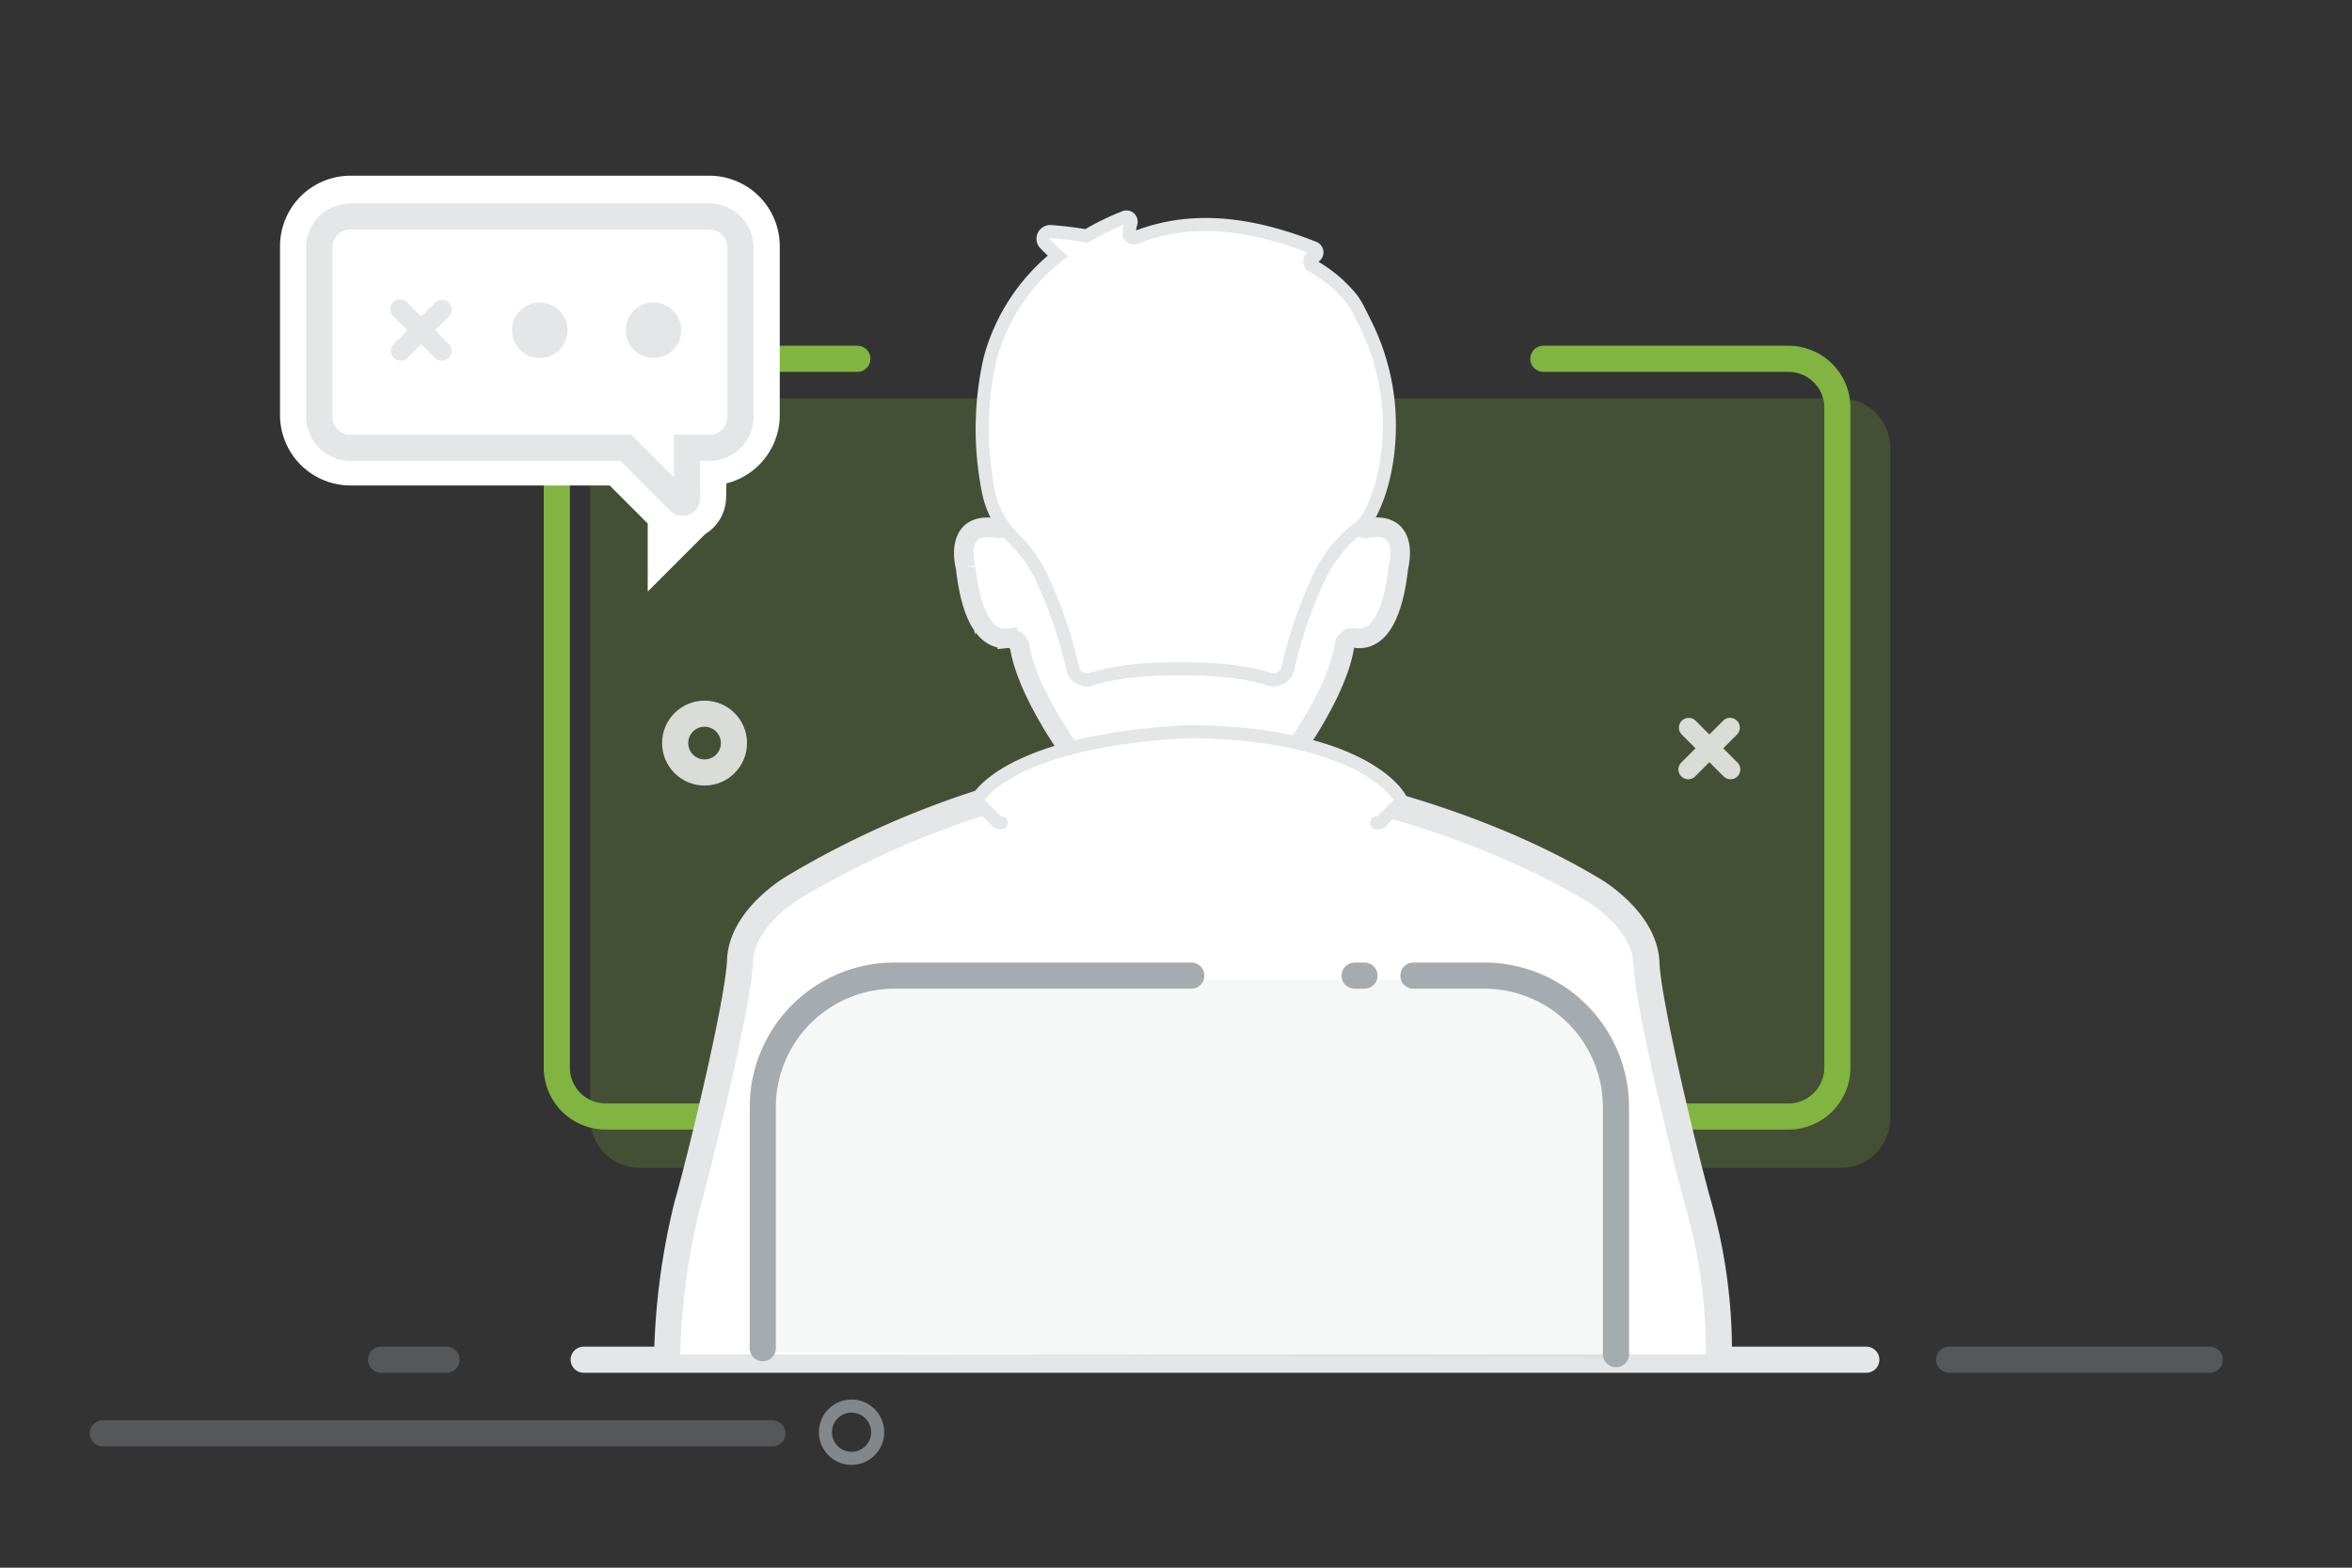 <svg id="Layer_1" data-name="Layer 1" xmlns="http://www.w3.org/2000/svg" viewBox="0 0 360 240"><rect x="0" y="0" width="360" height="240" fill="#333333" stroke="none"/><defs><style>.cls-1{fill:#81b441;opacity:0.22;}.cls-13,.cls-2,.cls-3,.cls-4,.cls-6,.cls-7{fill:none;}.cls-13,.cls-2,.cls-6{stroke:#a6abb0;}.cls-10,.cls-13,.cls-14,.cls-2,.cls-3,.cls-4,.cls-7,.cls-8,.cls-9{stroke-linecap:round;}.cls-10,.cls-11,.cls-14,.cls-2,.cls-3,.cls-4,.cls-6,.cls-7,.cls-9{stroke-miterlimit:10;}.cls-13,.cls-2,.cls-3,.cls-4,.cls-7,.cls-8{stroke-width:4px;}.cls-15,.cls-2{opacity:0.3;}.cls-3{stroke:#81b441;}.cls-14,.cls-4{stroke:#fff;}.cls-4,.cls-5{opacity:0.8;}.cls-10,.cls-11,.cls-14,.cls-5,.cls-8,.cls-9{fill:#fff;}.cls-10,.cls-11,.cls-6{stroke-width:2px;}.cls-6{opacity:0.7;}.cls-10,.cls-11,.cls-7,.cls-8,.cls-9{stroke:#e4e6e7;}.cls-13,.cls-8{stroke-linejoin:round;}.cls-9{stroke-width:3px;}.cls-12,.cls-15{fill:#a6abb0;}.cls-12{opacity:0.1;}.cls-14{stroke-width:12px;}</style></defs><title>EnvatoHelp</title><path class="cls-1" d="M243.65,61h38.11a7.6,7.6,0,0,1,7.58,7.58V171.21a7.6,7.6,0,0,1-7.58,7.58H97.92a7.6,7.6,0,0,1-7.58-7.58V68.6A7.6,7.6,0,0,1,97.92,61h18.82"/><line class="cls-2" x1="338.23" y1="208.16" x2="298.34" y2="208.16"/><line class="cls-2" x1="68.34" y1="208.16" x2="58.32" y2="208.16"/><line class="cls-2" x1="118.23" y1="219.43" x2="15.73" y2="219.43"/><path class="cls-3" d="M236.23,54.93h37.53a7.49,7.49,0,0,1,7.47,7.47V163.46a7.49,7.49,0,0,1-7.47,7.47H92.7a7.49,7.49,0,0,1-7.47-7.47V62.4a7.49,7.49,0,0,1,7.47-7.47h38.53"/><circle class="cls-4" cx="107.84" cy="113.76" r="4.5"/><path class="cls-5" d="M265.9,116.7l-2.14-2.14,2.14-2.14a1.5,1.5,0,0,0-2.12-2.12l-2.14,2.14-2.14-2.14a1.5,1.5,0,0,0-2.12,2.12l2.14,2.14-2.14,2.14a1.5,1.5,0,1,0,2.12,2.12l2.14-2.14,2.14,2.14a1.5,1.5,0,1,0,2.12-2.12Z"/><circle class="cls-6" cx="130.34" cy="219.26" r="4"/><line class="cls-7" x1="285.66" y1="208.16" x2="89.34" y2="208.16"/><path class="cls-8" d="M263.1,207.33a82.43,82.43,0,0,0-3-22.46c-1.77-6.08-7.85-30.89-8.1-37.47s-8.1-11.14-8.1-11.14c-23-13.81-52-18.09-62.52-18.9,0-.41-28.83-.17-60,18.53,0,0-7.85,4.56-8.1,11.14s-6.33,31.39-8.1,37.47a104.89,104.89,0,0,0-3.06,22.86"/><path class="cls-9" d="M152.89,80.93c-6.92-1.46-5.23,5.46-5.07,6a.61.61,0,0,1,0,.09c1.1,9.65,4.33,10.92,6.36,10.69a1.77,1.77,0,0,1,1.93,1.47c1.1,6.31,6.54,14.22,7.69,15.84a.71.71,0,0,0,.59.3h33.06a.71.71,0,0,0,.59-.3c1.18-1.66,6.83-9.88,7.76-16.25a1.34,1.34,0,0,1,1.58-1.11c2,.38,5.49-.52,6.64-10.64a.61.61,0,0,1,0-.09c.15-.58,1.84-7.49-5.07-6"/><path class="cls-10" d="M210.72,126a.82.82,0,0,0,.69-.23l2.69-2.69a.81.81,0,0,0,.12-1c-1.49-2.42-8.78-9.77-32-10.08h-.07c-23.54,1.13-30.82,7.73-32.36,10.06a.81.81,0,0,0,.11,1l2.67,2.67a.82.82,0,0,0,.69.23"/><path class="cls-11" d="M208.87,49.32l-.8-1.59a11.3,11.3,0,0,0-1.23-2.05,20.66,20.66,0,0,0-6-5,.73.73,0,0,1,.18-1.34.73.73,0,0,0,.08-1.39c-12.95-5.13-21.3-3.88-27.27-1.59a.72.72,0,0,1-1-.76,9.58,9.58,0,0,1,.27-1.43.72.72,0,0,0-1-.88,38.62,38.62,0,0,0-5.78,2.83c-1.81-.31-3.64-.54-5.49-.67a1.11,1.11,0,0,0-1,1.72,23.44,23.44,0,0,0,2.08,2A30.1,30.1,0,0,0,151.52,55a48.61,48.61,0,0,0-.28,20,14,14,0,0,0,4,7.53,20,20,0,0,1,4.24,6,67.73,67.73,0,0,1,4.7,13.77,2.26,2.26,0,0,0,2.9,1.68c2.35-.77,6.65-1.67,13.75-1.58l-.35,0c7.11-.09,11.4.81,13.75,1.58a2.26,2.26,0,0,0,2.9-1.68,67.72,67.72,0,0,1,4.7-13.77A20.17,20.17,0,0,1,208,80.82,5.72,5.72,0,0,0,209.56,79c1.16-2.12,3.13-6.79,3.1-14.18A35,35,0,0,0,208.87,49.32Z"/><path class="cls-12" d="M117.75,207V170.1A20.14,20.14,0,0,1,137.83,150h90.43a20.14,20.14,0,0,1,20.08,20.08V208"/><path class="cls-13" d="M216.34,149.36h10.92a20.14,20.14,0,0,1,20.08,20.08v37.87"/><path class="cls-13" d="M116.75,206.39V169.44a20.14,20.14,0,0,1,20.08-20.08h45.51"/><line class="cls-13" x1="207.34" y1="149.36" x2="208.85" y2="149.36"/><path class="cls-14" d="M53.64,32.9h54.93a4.79,4.79,0,0,1,4.78,4.78V63.55a4.79,4.79,0,0,1-4.78,4.78h-3.43v7.75a.66.66,0,0,1-1.12.46L95.8,68.32H53.64a4.79,4.79,0,0,1-4.78-4.78V37.67A4.79,4.79,0,0,1,53.64,32.9Z"/><path class="cls-2" d="M53.64,33.14h54.93a4.79,4.79,0,0,1,4.78,4.78V63.79a4.79,4.79,0,0,1-4.78,4.78h-3.43v7.75a.66.66,0,0,1-1.12.46L95.8,68.56H53.64a4.79,4.79,0,0,1-4.78-4.78V37.91A4.79,4.79,0,0,1,53.64,33.14Z"/><circle class="cls-15" cx="100.02" cy="50.56" r="4.25"/><circle class="cls-15" cx="82.61" cy="50.56" r="4.25"/><path class="cls-15" d="M60.22,52.7l2.14-2.14-2.14-2.14a1.5,1.5,0,1,1,2.12-2.12l2.14,2.14,2.14-2.14a1.5,1.5,0,0,1,2.12,2.12L66.6,50.56l2.14,2.14a1.5,1.5,0,0,1-2.12,2.12l-2.14-2.14-2.14,2.14a1.5,1.5,0,0,1-2.12-2.12Z"/></svg>